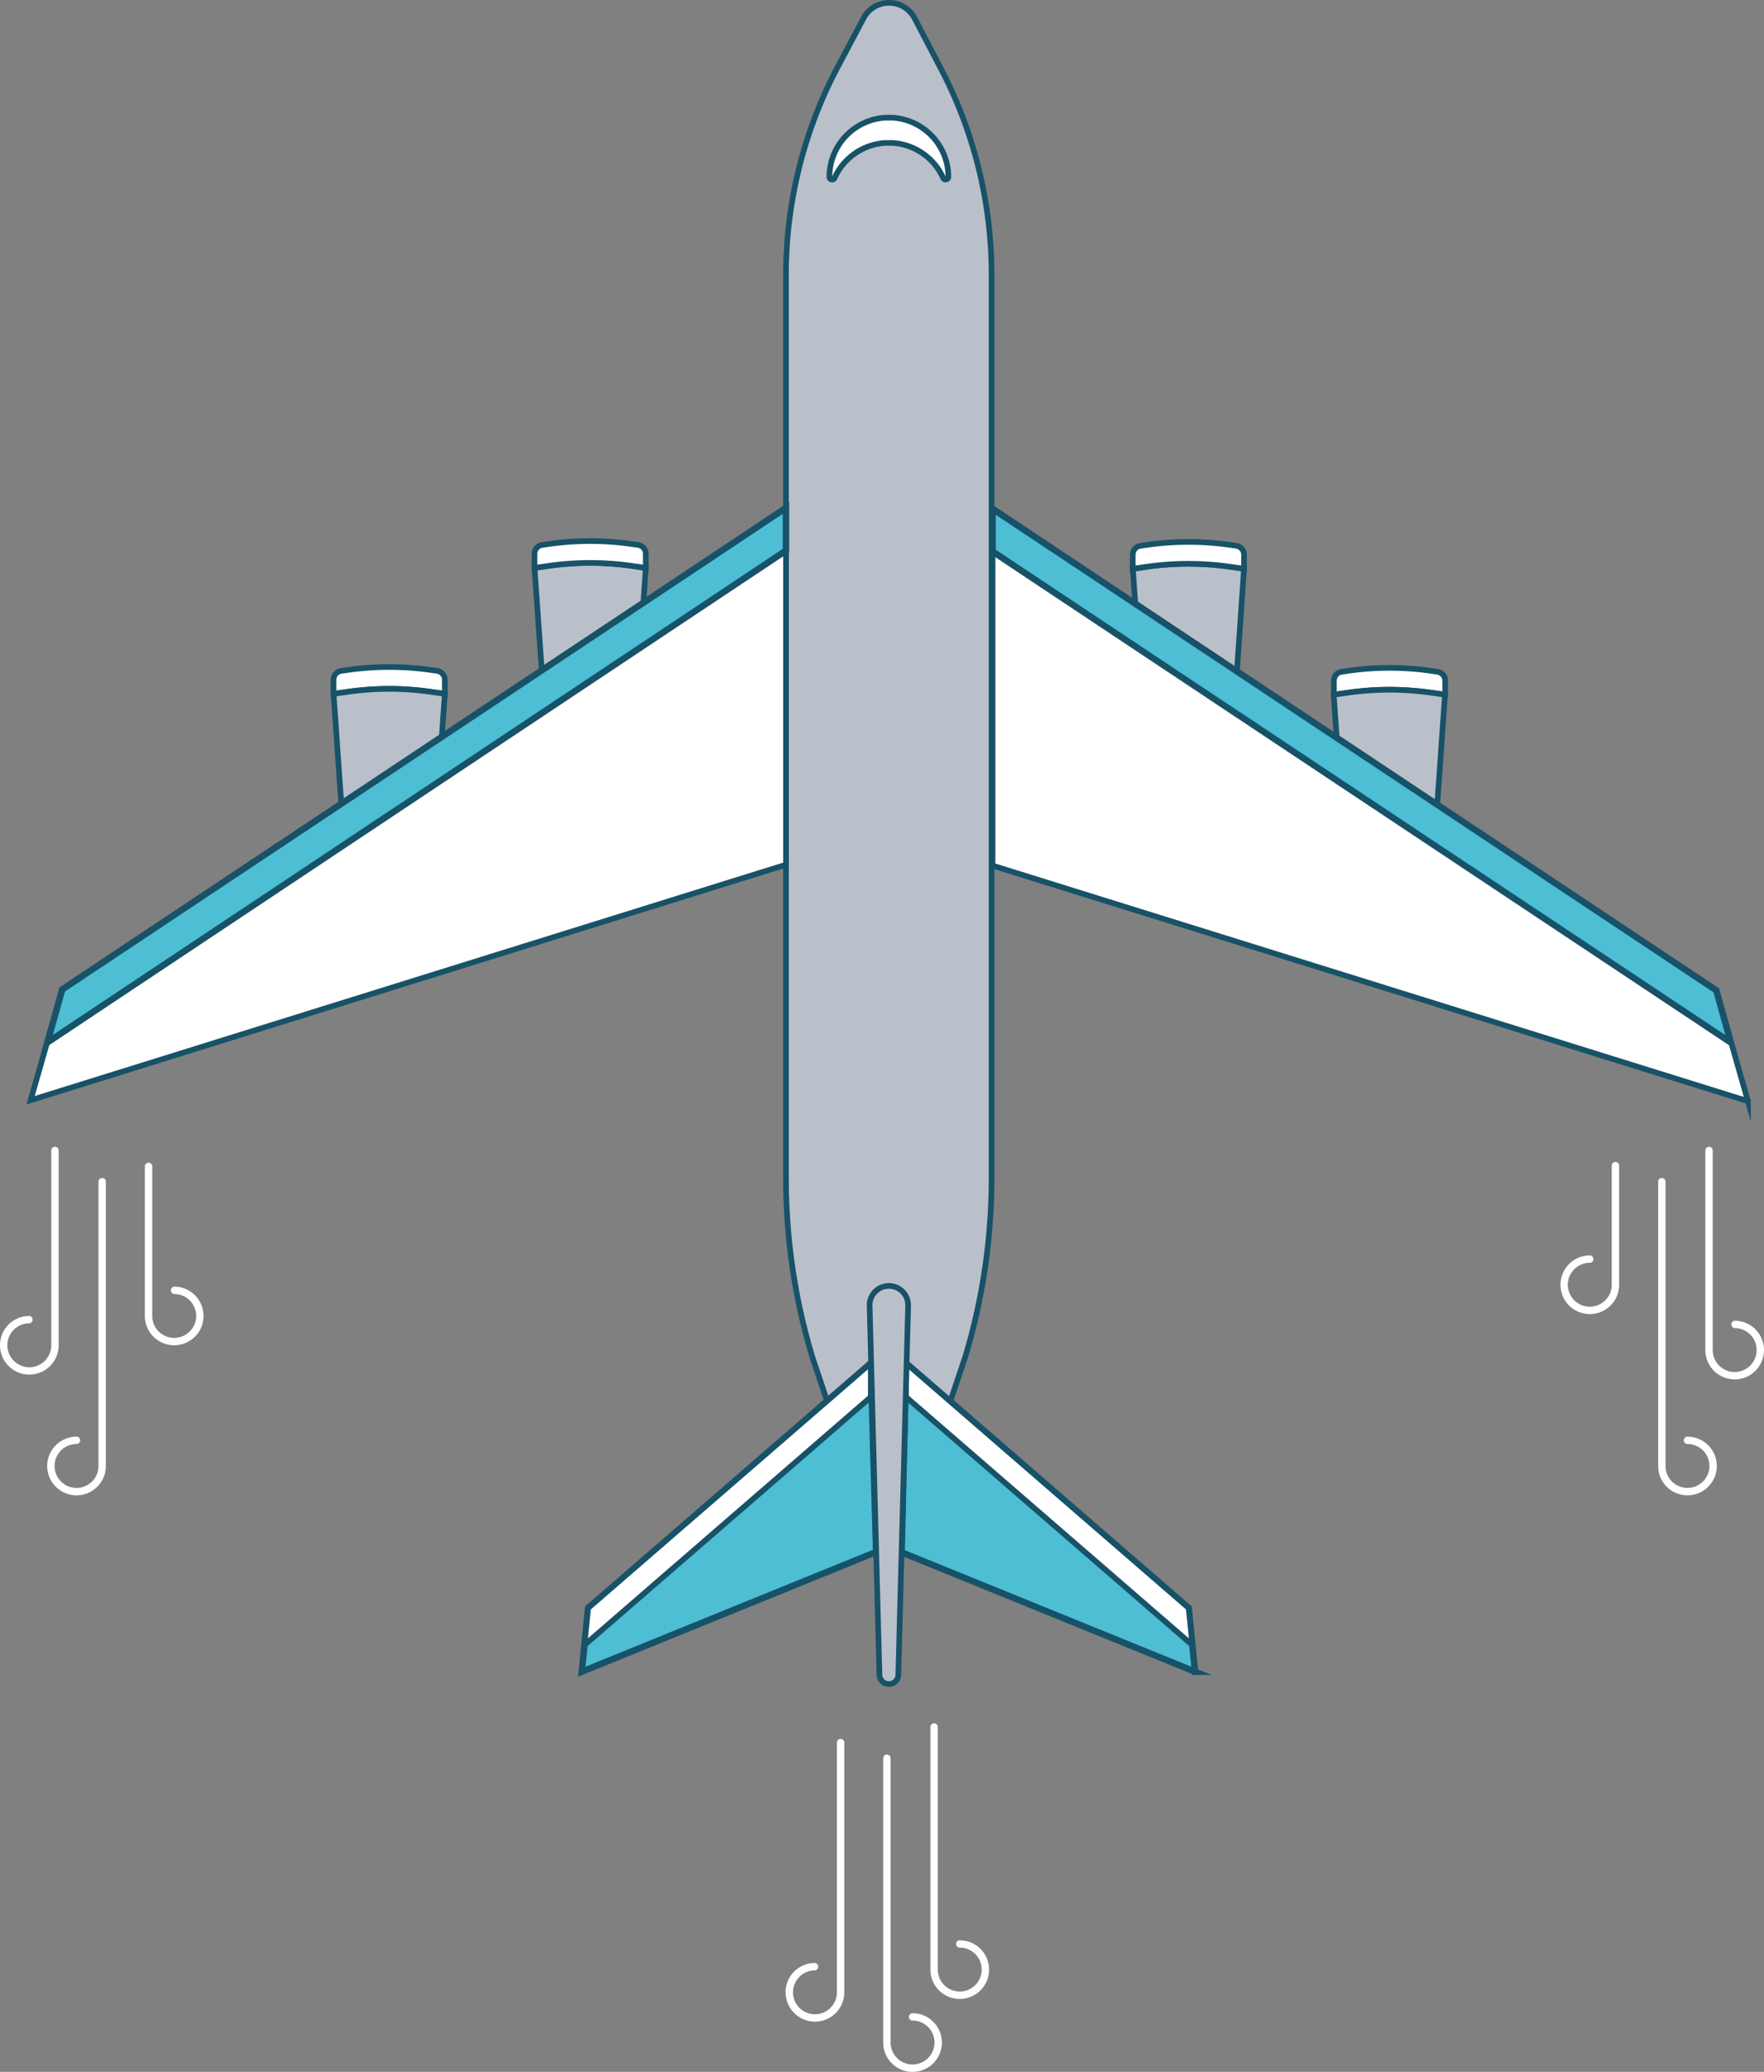 <svg xmlns="http://www.w3.org/2000/svg" viewBox="0 0 408.9 480.34"><rect x="0" y="0" width="408.9" height="480.34" fill="#808080" stroke="none"/><defs><style>.cls-1{fill:#fff}.cls-2{fill:#bac0ca}.cls-3,.cls-5{fill:none;stroke:#175268;stroke-miterlimit:10}.cls-3{stroke-width:1.31px}.cls-4{fill:#4dbed4}.cls-5{stroke-width:1.5px}</style></defs><g id="Layer_2" data-name="Layer 2"><g id="_06._Plane" data-name="06. Plane"><path class="cls-1" d="M204.73 473.54v-66a.86.86 0 0 1 1.71 0v66a5.09 5.09 0 1 0 5.09-5.09.85.85 0 1 1 0-1.7 6.8 6.8 0 1 1-6.8 6.79m-22.64-11.64a6.81 6.81 0 0 1 6.8-6.8.86.86 0 0 1 0 1.71 5.09 5.09 0 1 0 5.11 5.09V404a.85.85 0 0 1 .85-.85.86.86 0 0 1 .86.85v57.9a6.8 6.8 0 0 1-13.6 0"/><path class="cls-1" d="M215.67 456.63v-56.14a.86.86 0 1 1 1.71 0v56.14a5.09 5.09 0 1 0 5.09-5.09.85.85 0 1 1 0-1.7 6.8 6.8 0 1 1-6.8 6.79m168.69-116.76v-66a.86.86 0 0 1 1.71 0v66a5.09 5.09 0 1 0 5.09-5.09.85.85 0 1 1 0-1.7 6.8 6.8 0 1 1-6.8 6.79m-22.64-42.01a6.81 6.81 0 0 1 6.8-6.8.86.86 0 0 1 .85.86.85.85 0 0 1-.85.85 5.09 5.09 0 1 0 5.09 5.09v-27.52a.86.86 0 1 1 1.71 0v27.52a6.8 6.8 0 0 1-13.6 0M395.3 313v-46.18a.86.86 0 1 1 1.71 0V313a5.09 5.09 0 1 0 5.09-5.09.86.86 0 0 1 0-1.71 6.8 6.8 0 1 1-6.8 6.8M24.54 339.87v-66a.86.86 0 0 0-1.71 0v66a5.09 5.09 0 1 1-5.09-5.09.85.85 0 1 0 0-1.7 6.8 6.8 0 1 0 6.8 6.79m22.64-34.78a6.81 6.81 0 0 0-6.8-6.8.86.86 0 0 0 0 1.71 5.09 5.09 0 1 1-5.09 5.09v-34.76a.86.86 0 0 0-1.71 0v34.76a6.8 6.8 0 1 0 13.6 0m-33.58 6.8v-45.07a.86.86 0 1 0-1.71 0v45.07a5.09 5.09 0 1 1-5.09-5.09.86.86 0 0 0 0-1.71 6.8 6.8 0 1 0 6.8 6.8"/><path class="cls-2" d="M218.08 15.88L212 4.23a6.68 6.68 0 0 0-11.83 0L194 15.88a103 103 0 0 0-11.81 47.9v209.29a144.35 144.35 0 0 0 6.08 41.45L206 367.4l17.77-52.88a144.35 144.35 0 0 0 6.08-41.45V63.78a103 103 0 0 0-11.81-47.9"/><path class="cls-3" d="M218.08 15.88L212 4.23a6.68 6.68 0 0 0-11.83 0L194 15.88a103 103 0 0 0-11.81 47.9v209.29a144.35 144.35 0 0 0 6.08 41.45L206 367.4l17.77-52.88a144.35 144.35 0 0 0 6.08-41.45V63.78a103 103 0 0 0-11.77-47.9z"/><path class="cls-1" d="M218.36 34.85a13.58 13.58 0 0 0-.86-1.48 13.81 13.81 0 0 0-10.62-6.09h-1.66a13.81 13.81 0 0 0-10.63 6.09 15.43 15.43 0 0 0-.86 1.48 13.68 13.68 0 0 0-1.47 6.15.63.63 0 0 0 1.21.25 13.74 13.74 0 0 1 2.72-4 14.63 14.63 0 0 1 1.24-1.11 13.73 13.73 0 0 1 7.79-3h1.66a13.75 13.75 0 0 1 7.78 3 14.49 14.49 0 0 1 1.23 1.11 13.58 13.58 0 0 1 2.73 4 .63.63 0 0 0 1.21-.25 13.68 13.68 0 0 0-1.47-6.19"/><path class="cls-3" d="M218.36 34.85a13.58 13.58 0 0 0-.86-1.48 13.81 13.81 0 0 0-10.62-6.09h-1.66a13.81 13.81 0 0 0-10.63 6.09 15.43 15.43 0 0 0-.86 1.48 13.68 13.68 0 0 0-1.47 6.15.63.63 0 0 0 1.21.25 13.74 13.74 0 0 1 2.72-4 14.63 14.63 0 0 1 1.24-1.11 13.73 13.73 0 0 1 7.79-3h1.66a13.75 13.75 0 0 1 7.78 3 14.49 14.49 0 0 1 1.23 1.11 13.58 13.58 0 0 1 2.73 4 .63.63 0 0 0 1.21-.25 13.68 13.68 0 0 0-1.47-6.15z"/><path class="cls-2" d="M146.46 131.2a68 68 0 0 0-19.32 0l-3.24.46 1.4 19.78.63 9a7.46 7.46 0 0 0 7.46 7.18h6.82a7.46 7.46 0 0 0 7.46-7.18l1.77-25 .26-3.72z"/><path class="cls-3" d="M146.46 131.2a68 68 0 0 0-19.32 0l-3.24.46 1.4 19.78.63 9a7.46 7.46 0 0 0 7.46 7.18h6.82a7.46 7.46 0 0 0 7.46-7.18l1.77-25 .26-3.72z"/><path class="cls-1" d="M147.91 126.33l-1.45-.2a68 68 0 0 0-19.32 0l-1.45.2a2.09 2.09 0 0 0-1.79 2.07v3.26l3.24-.46a68 68 0 0 1 19.32 0l3.24.46v-3.26a2.1 2.1 0 0 0-1.79-2.07"/><path class="cls-3" d="M147.91 126.33l-1.45-.2a68 68 0 0 0-19.32 0l-1.45.2a2.09 2.09 0 0 0-1.79 2.07v3.26l3.24-.46a68 68 0 0 1 19.32 0l3.24.46v-3.26a2.1 2.1 0 0 0-1.79-2.07z"/><path class="cls-1" d="M101.32 155.53l-1.45-.2a67.9 67.9 0 0 0-19.31 0l-1.45.2a2.1 2.1 0 0 0-1.8 2.07v3.26l3.25-.46a67.9 67.9 0 0 1 19.31 0l3.24.46v-3.26a2.09 2.09 0 0 0-1.79-2.07"/><path class="cls-3" d="M101.32 155.53l-1.45-.2a67.9 67.9 0 0 0-19.31 0l-1.45.2a2.1 2.1 0 0 0-1.8 2.07v3.26l3.25-.46a67.9 67.9 0 0 1 19.31 0l3.24.46v-3.26a2.09 2.09 0 0 0-1.79-2.07z"/><path class="cls-2" d="M99.87 160.4a67.9 67.9 0 0 0-19.31 0l-3.24.46 1.51 21.51.51 7.24a7.47 7.47 0 0 0 7.46 7.18h6.83a7.47 7.47 0 0 0 7.46-7.18l1.63-23.14.4-5.61z"/><path class="cls-3" d="M99.87 160.4a67.9 67.9 0 0 0-19.31 0l-3.24.46 1.51 21.51.51 7.24a7.47 7.47 0 0 0 7.46 7.18h6.83a7.47 7.47 0 0 0 7.46-7.18l1.63-23.14.4-5.61z"/><path class="cls-1" d="M7.09 255.09l152.31-47.51 22.8-7.11v-82.73l-22.8 15.17L14.43 229.4l-7.34 25.69z"/><path class="cls-3" d="M7.09 255.09l152.31-47.51 22.8-7.11v-82.73l-22.8 15.17L14.43 229.4l-7.34 25.69z"/><path class="cls-4" d="M14.43 229.39l167.76-111.65v9.91L10.99 241.68l3.44-12.29z"/><path class="cls-5" d="M14.43 229.39l167.76-111.65v9.91L10.99 241.68l3.44-12.29z"/><path class="cls-2" d="M265.81 131.4a68 68 0 0 1 19.32 0l3.24.46-1.37 19.78-.63 9a7.46 7.46 0 0 1-7.46 7.18h-6.82a7.46 7.46 0 0 1-7.46-7.18l-1.77-25-.26-3.72z"/><path class="cls-3" d="M265.81 131.4a68 68 0 0 1 19.32 0l3.24.46-1.37 19.78-.63 9a7.46 7.46 0 0 1-7.46 7.18h-6.82a7.46 7.46 0 0 1-7.46-7.18l-1.77-25-.26-3.72z"/><path class="cls-1" d="M264.36 126.54l1.45-.21a68 68 0 0 1 19.32 0l1.45.21a2.09 2.09 0 0 1 1.79 2.06v3.26l-3.24-.46a68 68 0 0 0-19.32 0l-3.24.46v-3.26a2.09 2.09 0 0 1 1.79-2.06"/><path class="cls-3" d="M264.36 126.54l1.45-.21a68 68 0 0 1 19.32 0l1.45.21a2.09 2.09 0 0 1 1.79 2.06v3.26l-3.24-.46a68 68 0 0 0-19.32 0l-3.24.46v-3.26a2.09 2.09 0 0 1 1.79-2.06z"/><path class="cls-1" d="M311 155.74l1.45-.21a67.9 67.9 0 0 1 19.31 0l1.45.21a2.09 2.09 0 0 1 1.79 2.07v3.25l-3.24-.46a67.9 67.9 0 0 0-19.31 0l-3.25.46v-3.25a2.1 2.1 0 0 1 1.8-2.07"/><path class="cls-3" d="M311 155.74l1.45-.21a67.9 67.9 0 0 1 19.31 0l1.45.21a2.09 2.09 0 0 1 1.79 2.07v3.25l-3.24-.46a67.9 67.9 0 0 0-19.31 0l-3.25.46v-3.25a2.1 2.1 0 0 1 1.8-2.07z"/><path class="cls-2" d="M312.4 160.6a67.9 67.9 0 0 1 19.31 0l3.24.46-1.51 21.51-.51 7.24a7.48 7.48 0 0 1-7.47 7.18h-6.82a7.47 7.47 0 0 1-7.46-7.18l-1.63-23.14-.4-5.61z"/><path class="cls-3" d="M312.4 160.6a67.9 67.9 0 0 1 19.31 0l3.24.46-1.51 21.51-.51 7.24a7.48 7.48 0 0 1-7.47 7.18h-6.82a7.47 7.47 0 0 1-7.46-7.18l-1.63-23.14-.4-5.61z"/><path class="cls-1" d="M405.18 255.3l-152.32-47.51-22.79-7.11v-82.73l22.79 15.17 144.98 96.48 7.34 25.7z"/><path class="cls-3" d="M405.18 255.3l-152.32-47.51-22.79-7.11v-82.73l22.79 15.17 144.98 96.48 7.34 25.7z"/><path class="cls-4" d="M397.84 229.6L230.07 117.95v9.9L401.2 241.7l-3.36-12.1z"/><path class="cls-5" d="M397.84 229.6L230.07 117.95v9.9L401.2 241.7l-3.36-12.1z"/><path class="cls-4" d="M277.01 387.57l-47.16-19.19-20.86-8.48 1.03-43.87 19.83 17.18 45.69 39.6 1.47 14.76z"/><path class="cls-5" d="M277.01 387.57l-47.16-19.19-20.86-8.48 1.03-43.87 19.83 17.18 45.69 39.6 1.47 14.76z"/><path class="cls-1" d="M275.54 372.81l-65.52-56.78v7.86l66.38 57.52-.86-8.6z"/><path class="cls-3" d="M275.54 372.81l-65.52-56.78v7.86l66.38 57.52-.86-8.6z"/><path class="cls-4" d="M134.86 387.57l47.17-19.19 21.07-8.57-1.25-43.78-19.82 17.18-45.7 39.6-1.47 14.76z"/><path class="cls-5" d="M134.86 387.57l47.17-19.19 21.07-8.57-1.25-43.78-19.82 17.18-45.7 39.6-1.47 14.76z"/><path class="cls-1" d="M136.33 372.81l65.52-56.78v7.86l-66.38 57.52.86-8.6z"/><path class="cls-3" d="M136.33 372.81l65.52-56.78v7.86l-66.38 57.52.86-8.6z"/><path class="cls-2" d="M206.05 298.13a4.47 4.47 0 0 0-4.47 4.59l2.28 85.67a2.19 2.19 0 0 0 4.37 0l2.28-85.67a4.47 4.47 0 0 0-4.46-4.59"/><path class="cls-3" d="M206.05 298.13a4.47 4.47 0 0 0-4.47 4.59l2.28 85.67a2.19 2.19 0 0 0 4.37 0l2.28-85.67a4.47 4.47 0 0 0-4.46-4.59z"/></g></g></svg>
